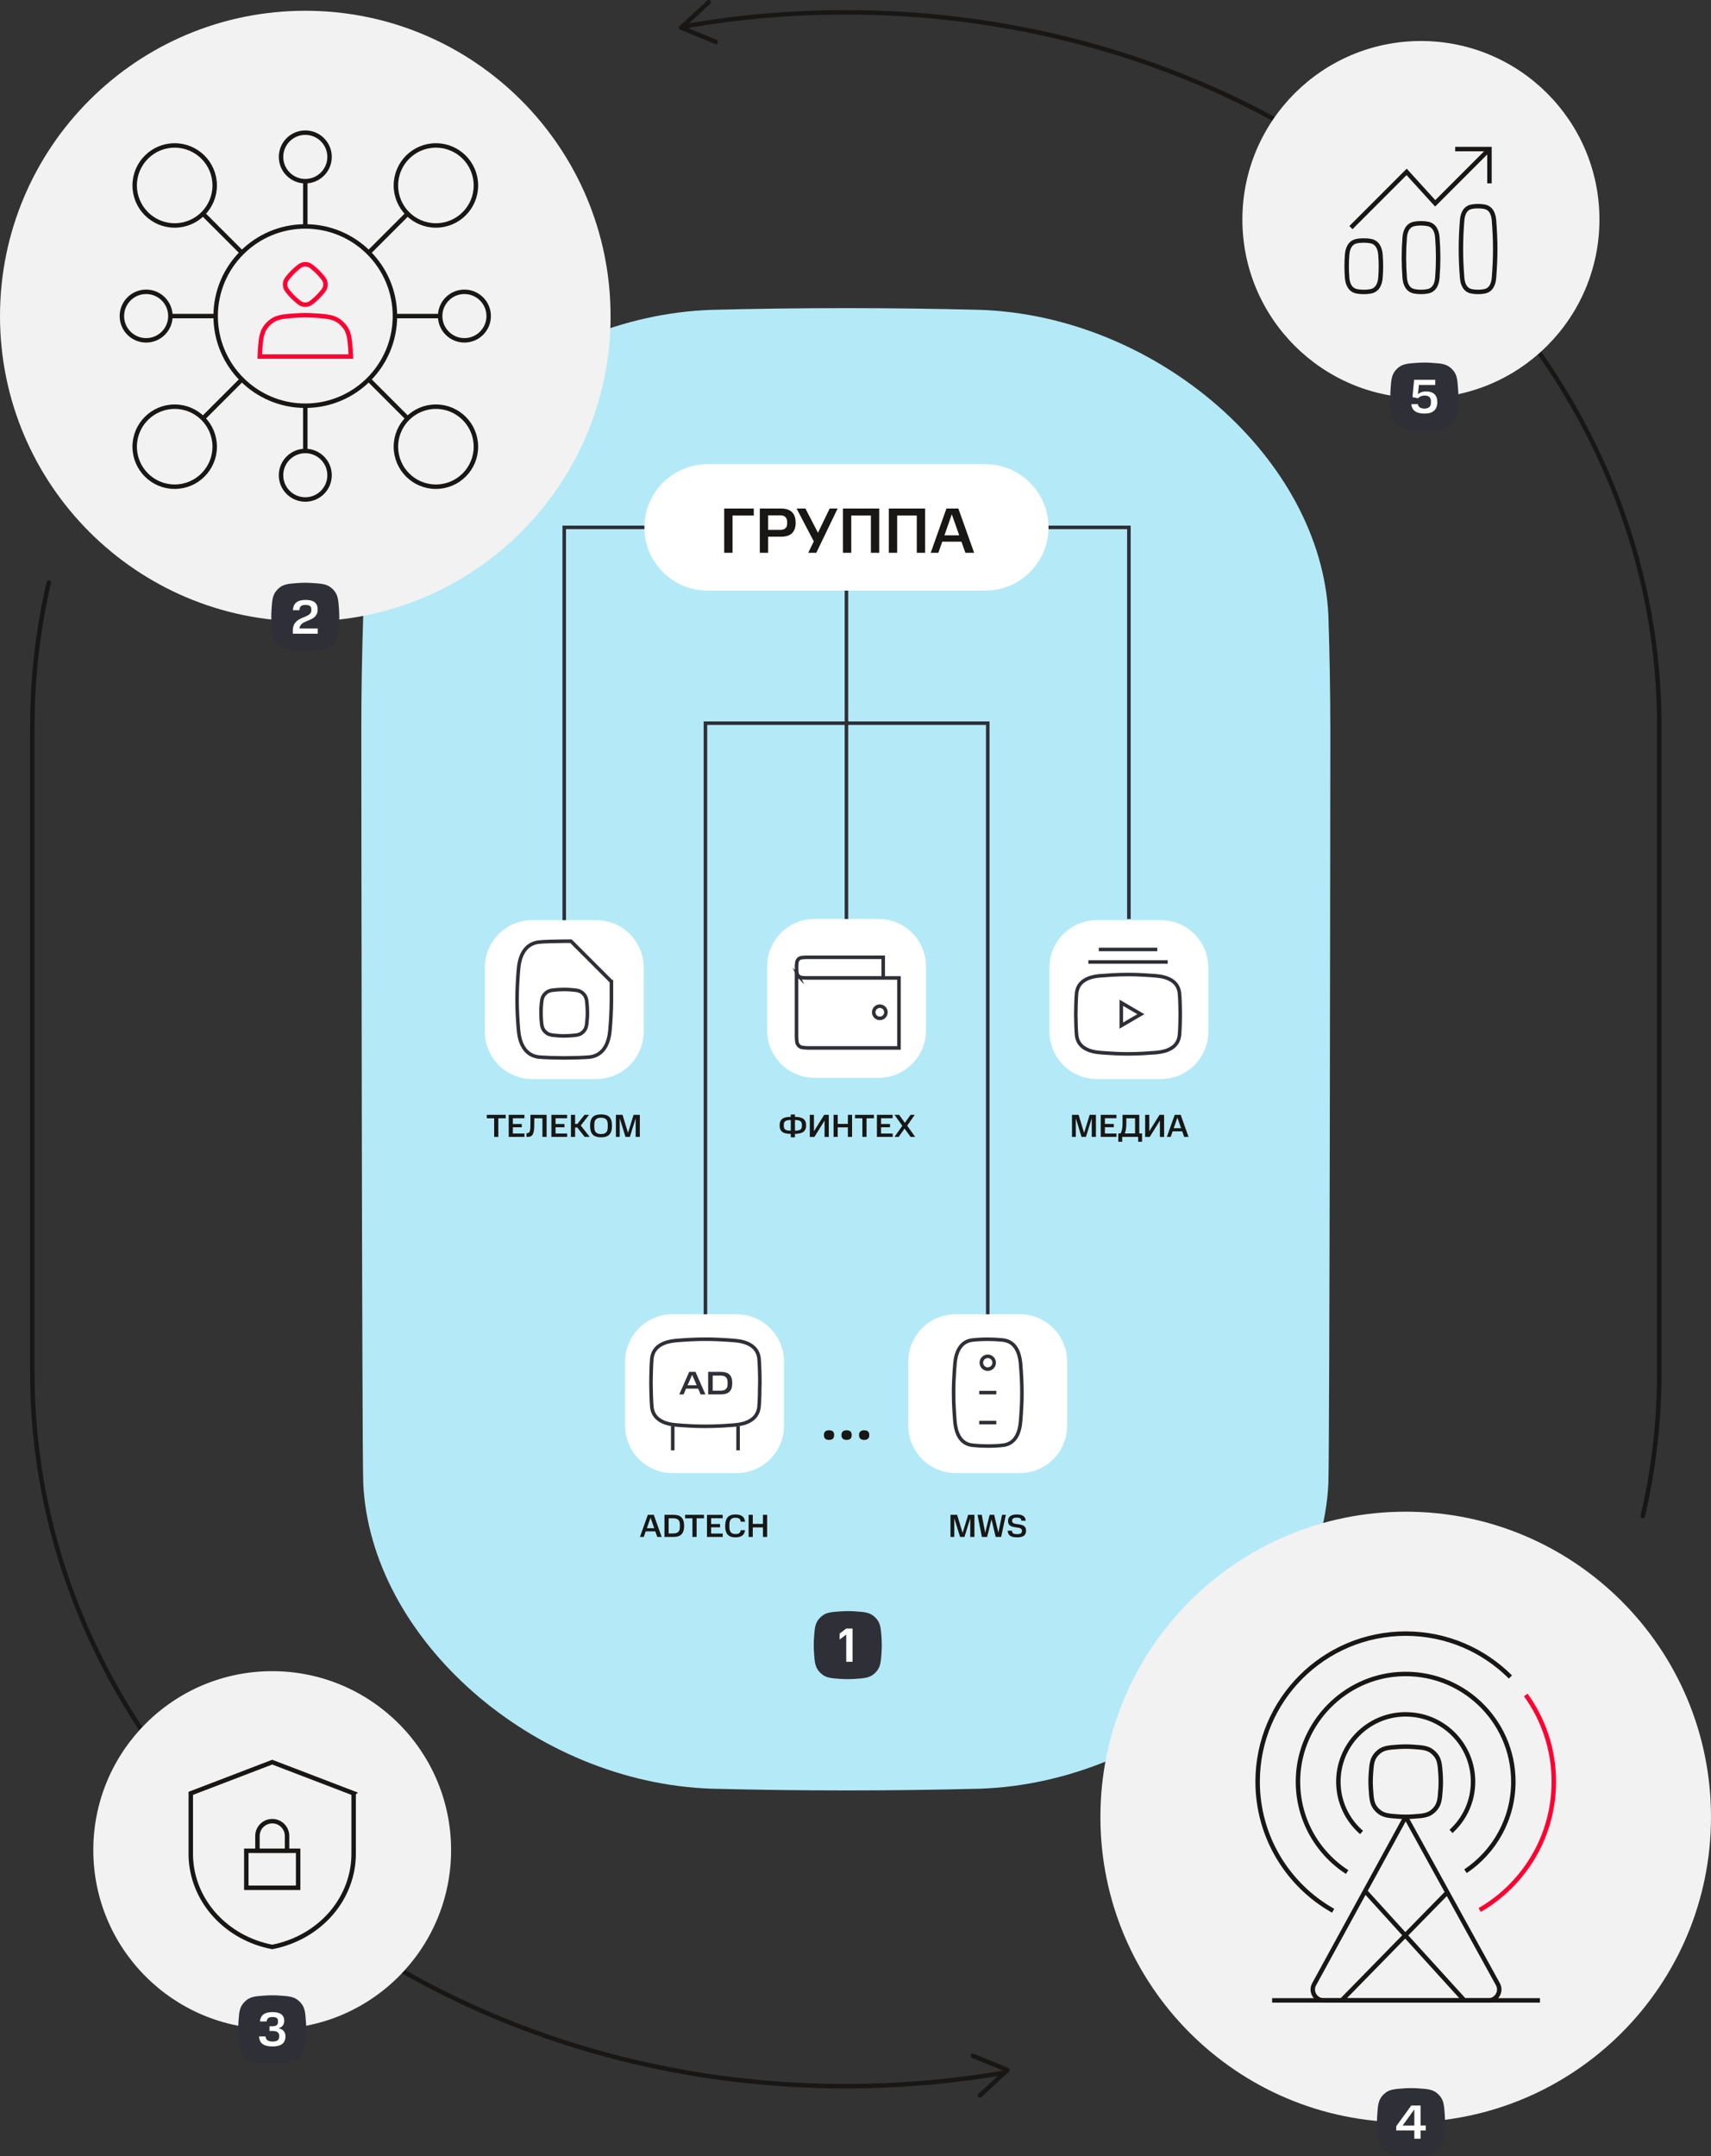 <?xml version="1.0" encoding="UTF-8"?>
<svg id="_Слой_2" data-name="Слой 2" xmlns="http://www.w3.org/2000/svg" xmlns:xlink="http://www.w3.org/1999/xlink" viewBox="0 0 480.24 605.15">
  <rect x="0" y="0" width="480.24" height="605.15" fill="#333333" stroke="none"/>
  <defs>
    <style>
      .cls-1 {
        fill: #2f2f37;
      }

      .cls-2 {
        fill: #181716;
      }

      .cls-3 {
        clip-path: url(#clippath-4);
      }

      .cls-4 {
        fill: #b4eaf7;
      }

      .cls-5 {
        stroke-linecap: round;
      }

      .cls-5, .cls-6, .cls-7, .cls-8, .cls-9, .cls-10 {
        fill: none;
      }

      .cls-5, .cls-6, .cls-8, .cls-10 {
        stroke-width: 1.25px;
      }

      .cls-5, .cls-6, .cls-10 {
        stroke: #181716;
      }

      .cls-5, .cls-8, .cls-9, .cls-10 {
        stroke-miterlimit: 10;
      }

      .cls-11 {
        fill: #fff;
      }

      .cls-12 {
        clip-path: url(#clippath-1);
      }

      .cls-8 {
        stroke: #ff0032;
      }

      .cls-13 {
        fill: #f2f2f2;
      }

      .cls-14 {
        clip-path: url(#clippath-5);
      }

      .cls-15 {
        clip-path: url(#clippath-3);
      }

      .cls-9 {
        stroke: #2f2f37;
      }

      .cls-16 {
        clip-path: url(#clippath-2);
      }

      .cls-17 {
        clip-path: url(#clippath);
      }
    </style>
    <clipPath id="clippath">
      <rect class="cls-7" width="480.24" height="605.15"/>
    </clipPath>
    <clipPath id="clippath-1">
      <rect class="cls-7" width="480.24" height="605.15"/>
    </clipPath>
    <clipPath id="clippath-2">
      <rect class="cls-7" width="480.24" height="605.15"/>
    </clipPath>
    <clipPath id="clippath-3">
      <rect class="cls-7" width="480.24" height="605.15"/>
    </clipPath>
    <clipPath id="clippath-4">
      <rect class="cls-7" width="480.24" height="605.15"/>
    </clipPath>
    <clipPath id="clippath-5">
      <rect class="cls-7" width="480.24" height="605.15"/>
    </clipPath>
  </defs>
  <g id="_Слой_1-2" data-name="Слой 1">
    <g class="cls-17">
      <path class="cls-5" d="M192.86,7.27c14.41-2.5,29.3-3.81,44.54-3.81h0c15.76,0,31.15,1.4,46.02,4.07,14.86,2.67,29.2,6.61,42.86,11.68,13.66,5.07,26.64,11.27,38.79,18.47,12.15,7.2,23.46,15.4,33.79,24.47,10.33,9.06,19.67,18.99,27.88,29.65,8.21,10.66,15.27,22.05,21.05,34.03,5.78,11.98,10.26,24.57,13.3,37.61,3.04,13.04,4.64,26.55,4.64,40.38v181.28c0,13.83-1.6,27.34-4.64,40.38"/>
      <path class="cls-2" d="M201.49,12.01c.13-.32-.02-.68-.34-.82l-8.84-3.64,7.04-6.47c.26-.23.27-.63.04-.88-.23-.25-.63-.27-.88-.04l-7.76,7.14c-.16.14-.23.36-.19.57.04.21.18.39.38.47l9.75,4.01c.11.05.24.06.35.04.2-.04.38-.17.47-.38"/>
      <path class="cls-5" d="M281.94,581.7c-14.41,2.5-29.3,3.81-44.54,3.81h0c-15.76,0-31.15-1.4-46.02-4.07-14.86-2.67-29.2-6.61-42.86-11.67-13.66-5.07-26.64-11.27-38.79-18.47s-23.46-15.4-33.79-24.47c-10.33-9.06-19.67-18.99-27.88-29.65-8.21-10.66-15.27-22.05-21.05-34.03-5.78-11.99-10.26-24.57-13.3-37.61-3.04-13.04-4.64-26.55-4.64-40.38v-181.28c0-13.83,1.6-27.34,4.64-40.38"/>
      <path class="cls-2" d="M272.47,576.73c-.13.32.02.68.34.82l8.84,3.64-7.04,6.47c-.26.23-.27.63-.04.88.23.25.63.27.88.04l7.76-7.14c.16-.14.23-.36.19-.57-.04-.21-.18-.39-.38-.47l-9.75-4.01c-.11-.05-.23-.06-.35-.04-.2.04-.38.17-.47.38"/>
      <path class="cls-4" d="M275.02,502.02c-12.54.32-25.08.48-37.62.48s-25.08-.16-37.62-.48c-25-.84-48.97-11.33-66.94-27.1-17.97-15.77-29.93-36.81-30.89-58.75-.36-10.92-.54-199.67-.54-210.59s.18-21.84.54-32.76c.96-21.94,12.92-42.99,30.89-58.76,17.97-15.77,41.95-26.26,66.94-27.1,12.54-.32,25.08-.48,37.62-.48s25.08.16,37.62.48c25,.84,48.97,11.33,66.94,27.1s29.93,36.81,30.89,58.76c.36,10.92.54,21.84.54,32.76s-.18,199.67-.54,210.59c-.96,21.94-12.92,42.99-30.89,58.75-17.97,15.77-41.95,26.26-66.94,27.1"/>
      <path class="cls-13" d="M480.24,509.96c0-23.66-9.59-45.08-25.1-60.59s-36.93-25.1-60.59-25.1-45.08,9.59-60.59,25.1c-15.51,15.51-25.1,36.93-25.1,60.59s9.59,45.08,25.1,60.59c15.51,15.51,36.93,25.1,60.59,25.1s45.08-9.59,60.59-25.1,25.1-36.93,25.1-60.59"/>
      <path class="cls-10" d="M376.57,561.43l17.85-18.25,11.82-12.07M411.01,561.43l-16.58-18.25-11.29-12.42M368.86,556.88l25.69-46.98,25.87,46.98c1.13,2.05-.35,4.56-2.7,4.56h-46.17c-2.34,0-3.82-2.5-2.7-4.56Z"/>
      <path class="cls-13" d="M386.57,508.03c1.5,1.5,2.97,1.6,5.91,1.8.68.05,1.37.07,2.07.07s1.39-.03,2.07-.07c2.94-.2,4.42-.3,5.91-1.8s1.6-2.97,1.8-5.91c.05-.68.07-1.37.07-2.07s-.03-1.39-.07-2.07c-.2-2.94-.3-4.42-1.8-5.91-1.5-1.5-2.97-1.6-5.91-1.8-.68-.05-1.37-.07-2.07-.07s-1.39.03-2.07.07c-2.94.2-4.42.3-5.91,1.8-1.5,1.5-1.6,2.97-1.8,5.91-.05.68-.07,1.37-.07,2.07s.03,1.39.07,2.07c.2,2.94.3,4.42,1.8,5.91"/>
      <path class="cls-10" d="M386.57,508.03c1.5,1.5,2.97,1.6,5.91,1.8.68.05,1.37.07,2.07.07s1.39-.03,2.07-.07c2.94-.2,4.42-.3,5.91-1.8s1.6-2.97,1.8-5.91c.05-.68.07-1.37.07-2.07s-.03-1.39-.07-2.07c-.2-2.94-.3-4.42-1.8-5.91-1.5-1.5-2.97-1.6-5.91-1.8-.68-.05-1.37-.07-2.07-.07s-1.39.03-2.07.07c-2.94.2-4.42.3-5.91,1.8-1.5,1.5-1.6,2.97-1.8,5.91-.05.68-.07,1.37-.07,2.07s.03,1.39.07,2.07c.2,2.94.3,4.42,1.8,5.91Z"/>
      <path class="cls-10" d="M423.94,470.66c-7.52-7.52-17.92-12.17-29.39-12.17s-21.87,4.65-29.39,12.17-12.17,17.91-12.17,29.39c0,7.77,2.14,15.05,5.85,21.27,3.72,6.22,9.01,11.39,15.34,14.95M411.33,525.18c8.11-5.43,13.43-14.67,13.43-25.13,0-17.36-14.64-31.31-32.22-30.17-15.26.99-27.54,13.56-28.2,28.84-.48,11.17,5.11,21.08,13.77,26.69M382.16,514.3c-3.99-3.45-6.51-8.56-6.51-14.25,0-10.33,8.26-18.71,18.54-18.9h.37c.24,0,.5,0,.75.02,10.08.38,18.14,8.68,18.14,18.88,0,5.54-2.38,10.5-6.18,13.95"/>
      <path class="cls-8" d="M415.31,536.06c6.22-3.59,11.42-8.75,15.07-14.93,3.65-6.18,5.74-13.39,5.74-21.08,0-9.09-2.92-17.5-7.87-24.34"/>
    </g>
    <line class="cls-10" x1="357.05" y1="561.43" x2="432.23" y2="561.43"/>
    <g class="cls-12">
      <path class="cls-1" d="M388.3,603.33c1.45,1.45,2.88,1.55,5.73,1.74.66.04,1.33.07,2.01.07s1.35-.03,2.01-.07c2.85-.2,4.28-.29,5.73-1.74,1.45-1.45,1.55-2.87,1.74-5.73.04-.66.07-1.33.07-2s-.03-1.35-.07-2.01c-.2-2.85-.29-4.28-1.74-5.73-1.45-1.45-2.88-1.55-5.73-1.74-.66-.05-1.33-.07-2.01-.07s-1.35.03-2.01.07c-2.85.2-4.28.29-5.73,1.74-1.45,1.45-1.55,2.88-1.74,5.73-.05.66-.07,1.33-.07,2.01s.03,1.35.07,2c.19,2.85.29,4.28,1.74,5.73"/>
    </g>
    <path class="cls-11" d="M396.97,596.56v-4.52l-3.29,4.52h3.29ZM396.12,590.94h2.6v5.61h1.46v1.38h-1.46v2.32h-1.75v-2.32h-5.08v-1.19l4.23-5.8Z"/>
    <g class="cls-16">
      <path class="cls-13" d="M126.61,519.24c0-13.86-5.62-26.42-14.71-35.5-9.09-9.09-21.64-14.71-35.5-14.71s-26.42,5.62-35.5,14.71c-9.09,9.09-14.71,21.64-14.71,35.5s5.62,26.42,14.71,35.5c9.09,9.09,21.64,14.71,35.5,14.71s26.42-5.62,35.5-14.71c9.08-9.09,14.71-21.64,14.71-35.5"/>
      <path class="cls-1" d="M68.67,577.28c1.45,1.45,2.88,1.55,5.73,1.74.66.05,1.33.07,2,.07s1.35-.03,2.01-.07c2.85-.2,4.28-.29,5.73-1.74,1.45-1.45,1.55-2.88,1.74-5.73.04-.66.07-1.33.07-2s-.03-1.35-.07-2.01c-.2-2.85-.29-4.28-1.74-5.73s-2.88-1.55-5.73-1.74c-.66-.05-1.33-.07-2.01-.07s-1.35.03-2,.07c-2.85.2-4.28.29-5.73,1.74-1.45,1.45-1.55,2.88-1.74,5.73-.04.66-.07,1.33-.07,2.01s.03,1.35.07,2c.19,2.85.29,4.28,1.74,5.73"/>
      <path class="cls-11" d="M74.54,571.56c.07.92.69,1.42,1.96,1.42s1.85-.45,1.85-1.3v-.41c0-.86-.69-1.26-1.81-1.26h-.89v-1.32h.88c.91,0,1.5-.37,1.5-1.12v-.38c0-.78-.53-1.09-1.51-1.09s-1.56.28-1.7,1.24h-1.84c.12-1.83,1.38-2.63,3.48-2.63s3.32.77,3.32,2.43c0,1.09-.54,1.82-1.63,2.1,1.24.27,1.97,1.01,1.97,2.27,0,1.93-1.23,2.85-3.64,2.85s-3.67-.86-3.77-2.81h1.84Z"/>
      <path class="cls-5" d="M76.41,511.13c2.3,0,4.16,1.86,4.16,4.16v4.16h-8.31v-4.16c0-2.29,1.86-4.16,4.16-4.16ZM83.68,529.83h-14.55v-10.39h14.55v10.39ZM99.26,503.33v16.94c0,5.97-2.15,11.77-6.09,16.47l-.39.45c-4.16,4.73-9.94,8-16.38,9.24-6.24-1.2-11.86-4.31-15.98-8.8l-.4-.44c-4.06-4.63-6.34-10.39-6.47-16.35v-.58s0-16.94,0-16.94l22.86-8.76,22.86,8.76Z"/>
      <path class="cls-13" d="M171.37,88.71c0-23.66-9.59-45.08-25.1-60.59-15.51-15.51-36.93-25.1-60.59-25.1S40.6,12.61,25.1,28.12C9.59,43.62,0,65.05,0,88.71s9.59,45.08,25.1,60.59c15.51,15.51,36.93,25.1,60.59,25.1s45.08-9.59,60.59-25.1c15.51-15.51,25.1-36.93,25.1-60.59"/>
      <path class="cls-8" d="M98.4,98.58c-.26-3.83-.39-5.74-2.34-7.68-1.94-1.94-3.86-2.08-7.68-2.34-.88-.06-1.79-.1-2.69-.1s-1.81.04-2.69.1c-3.83.26-5.74.39-7.68,2.34-1.94,1.94-2.07,3.86-2.34,7.68-.03.49-.06.99-.07,1.49h25.57c-.02-.5-.04-1-.07-1.49ZM81.48,82.58c-.97-1.12-1.46-1.67-1.46-2.74s.49-1.62,1.46-2.74c.22-.26.46-.51.71-.76.25-.25.5-.48.76-.71,1.12-.97,1.68-1.46,2.74-1.46s1.62.49,2.74,1.46c.26.22.51.46.76.71s.48.5.71.76c.97,1.12,1.46,1.67,1.46,2.74s-.49,1.62-1.46,2.74c-.22.26-.46.51-.71.76s-.5.48-.76.71c-1.12.97-1.67,1.46-2.74,1.46s-1.62-.49-2.74-1.46c-.26-.22-.51-.46-.76-.71-.25-.25-.48-.5-.71-.76Z"/>
      <path class="cls-10" d="M133.58,125.37c0-3.1-1.26-5.91-3.29-7.94-2.03-2.03-4.84-3.29-7.94-3.29s-5.91,1.26-7.94,3.29c-2.03,2.03-3.29,4.84-3.29,7.94s1.26,5.91,3.29,7.94c2.03,2.03,4.84,3.29,7.94,3.29s5.91-1.26,7.94-3.29c2.03-2.03,3.29-4.84,3.29-7.94ZM60.26,52.05c0-3.1-1.26-5.91-3.29-7.94-2.03-2.03-4.84-3.29-7.94-3.29s-5.91,1.26-7.94,3.29c-2.03,2.03-3.29,4.84-3.29,7.94s1.26,5.91,3.29,7.94c2.03,2.03,4.84,3.29,7.94,3.29s5.91-1.26,7.94-3.29c2.03-2.03,3.29-4.84,3.29-7.94ZM56.97,117.43l10.93-10.93M114.41,59.99l-10.93,10.93M103.48,106.5l10.93,10.93M56.97,59.99l10.93,10.93M60.53,88.71h-12.7M123.55,88.71h-12.7M41.02,95.52c3.76,0,6.81-3.05,6.81-6.81s-3.05-6.81-6.81-6.81-6.81,3.05-6.81,6.81,3.05,6.81,6.81,6.81ZM130.35,95.52c3.76,0,6.81-3.05,6.81-6.81s-3.05-6.81-6.81-6.81-6.81,3.05-6.81,6.81,3.05,6.81,6.81,6.81ZM85.69,113.87v12.7M85.69,50.85v12.7M92.5,133.38c0-3.76-3.05-6.81-6.81-6.81s-6.81,3.05-6.81,6.81,3.05,6.81,6.81,6.81,6.81-3.05,6.81-6.81ZM60.26,125.37c0-3.1-1.26-5.91-3.29-7.94-2.03-2.03-4.84-3.29-7.94-3.29s-5.91,1.26-7.94,3.29c-2.03,2.03-3.29,4.84-3.29,7.94s1.26,5.91,3.29,7.94c2.03,2.03,4.84,3.29,7.94,3.29s5.91-1.26,7.94-3.29c2.03-2.03,3.29-4.84,3.29-7.94ZM133.58,52.05c0-3.1-1.26-5.91-3.29-7.94-2.03-2.03-4.84-3.29-7.94-3.29s-5.91,1.26-7.94,3.29c-2.03,2.03-3.29,4.84-3.29,7.94s1.26,5.91,3.29,7.94c2.03,2.03,4.84,3.29,7.94,3.29s5.91-1.26,7.94-3.29c2.03-2.03,3.29-4.84,3.29-7.94ZM92.5,44.04c0-3.76-3.05-6.81-6.81-6.81s-6.81,3.05-6.81,6.81,3.05,6.81,6.81,6.81,6.81-3.05,6.81-6.81ZM110.85,88.71c0,6.95-2.82,13.24-7.37,17.79-4.55,4.55-10.84,7.37-17.79,7.37s-13.24-2.82-17.79-7.37c-4.55-4.55-7.37-10.84-7.37-17.79s2.82-13.24,7.37-17.79c4.55-4.55,10.84-7.37,17.79-7.37s13.24,2.82,17.79,7.37,7.37,10.84,7.37,17.79Z"/>
      <path class="cls-1" d="M77.95,180.85c1.45,1.45,2.88,1.55,5.73,1.74.66.05,1.33.07,2,.07s1.35-.03,2.01-.07c2.85-.19,4.28-.29,5.73-1.74,1.45-1.45,1.55-2.88,1.74-5.73.04-.66.07-1.33.07-2.01s-.03-1.35-.07-2.01c-.2-2.85-.29-4.28-1.74-5.73-1.45-1.45-2.88-1.55-5.73-1.74-.66-.04-1.33-.07-2.01-.07s-1.35.03-2,.07c-2.85.2-4.28.29-5.73,1.74-1.45,1.45-1.55,2.88-1.74,5.73-.04.66-.07,1.33-.07,2.01s.03,1.35.07,2.01c.19,2.85.29,4.28,1.74,5.73"/>
      <path class="cls-11" d="M87.38,171.3v-.36c0-.81-.57-1.16-1.59-1.16-1.19,0-1.67.36-1.77,1.48h-1.8c.11-2.12,1.43-2.88,3.56-2.88s3.38.72,3.38,2.7c0,3.68-4.93,2.58-5.1,5.32h5.13v1.46h-7.01v-.78c0-4.52,5.2-3.28,5.2-5.78"/>
      <path class="cls-13" d="M448.93,61.62c0-13.84-5.61-26.36-14.68-35.43-9.07-9.07-21.6-14.68-35.43-14.68s-26.36,5.61-35.43,14.68c-9.07,9.07-14.68,21.6-14.68,35.43s5.61,26.37,14.68,35.43c9.07,9.07,21.6,14.68,35.43,14.68s26.37-5.61,35.43-14.68c9.07-9.07,14.68-21.6,14.68-35.43"/>
      <path class="cls-10" d="M416.52,58c-.58-.08-.81-.14-1.66-.14s-1.08.05-1.66.14c-2.01.28-2.67,2.1-2.81,3.82-.46,5.78-.46,10.37,0,16.15.14,1.72.8,3.53,2.81,3.82.58.08.81.14,1.66.14s1.08-.05,1.66-.14c2.01-.29,2.67-2.1,2.81-3.82.46-5.78.46-10.37,0-16.15-.14-1.71-.8-3.53-2.81-3.82ZM400.55,62.81c-.6-.08-.83-.14-1.7-.14s-1.11.05-1.7.14c-2.06.29-2.74,2.1-2.88,3.82-.3,3.75-.3,7.59,0,11.34.14,1.72.82,3.53,2.88,3.82.6.08.83.14,1.7.14s1.1-.05,1.7-.14c2.06-.29,2.74-2.1,2.88-3.82.3-3.75.3-7.59,0-11.34-.14-1.72-.82-3.53-2.88-3.82ZM384.52,67.63c-.61-.08-.85-.13-1.74-.13s-1.13.05-1.73.13c-2.11.29-2.8,2.1-2.94,3.82-.18,2.21-.18,4.33,0,6.53.14,1.72.83,3.53,2.94,3.82.61.08.85.14,1.73.14s1.13-.05,1.74-.14c2.1-.29,2.8-2.1,2.94-3.82.18-2.2.18-4.32,0-6.53-.14-1.72-.83-3.53-2.94-3.82Z"/>
    </g>
    <path class="cls-6" d="M418.06,51.46v-9.62h-9.62M379.18,63.88l15.63-15.63,8.02,8.82,15.23-15.23"/>
    <g class="cls-15">
      <path class="cls-1" d="M392.04,119.05c1.45,1.45,2.88,1.55,5.73,1.74.66.05,1.33.07,2.01.07s1.35-.03,2.01-.07c2.85-.19,4.28-.29,5.73-1.74s1.55-2.88,1.74-5.73c.04-.66.07-1.33.07-2.01s-.03-1.35-.07-2.01c-.2-2.85-.29-4.28-1.74-5.73-1.45-1.45-2.88-1.55-5.73-1.74-.66-.04-1.33-.07-2.01-.07s-1.35.03-2.01.07c-2.85.2-4.28.29-5.73,1.74s-1.55,2.88-1.74,5.73c-.05.66-.07,1.33-.07,2.01s.03,1.35.07,2.01c.19,2.85.29,4.28,1.74,5.73"/>
      <path class="cls-11" d="M397.96,113.41c.12.82.73,1.26,1.86,1.26s1.81-.51,1.81-1.62v-.46c0-1.07-.63-1.57-1.78-1.57-.8,0-1.42.28-1.83.76l-1.57-.32.46-4.87h5.94v1.46h-4.6l-.26,2.62c.43-.45,1.2-.81,2.27-.81,2.08,0,3.16,1.03,3.16,3,0,2.16-1.26,3.21-3.59,3.21s-3.56-.88-3.7-2.65h1.84Z"/>
      <path class="cls-11" d="M276.55,165.76h-77.94c-9.79,0-17.74-7.94-17.74-17.74s7.94-17.74,17.74-17.74h77.94c9.79,0,17.74,7.94,17.74,17.74s-7.94,17.74-17.74,17.74"/>
      <path class="cls-2" d="M232.69,401.42c.94,0,1.44.41,1.44,1.35s-.51,1.35-1.44,1.35-1.44-.43-1.44-1.35.53-1.35,1.44-1.35"/>
      <path class="cls-2" d="M237.62,401.42c.94,0,1.44.41,1.44,1.35s-.51,1.35-1.44,1.35-1.44-.43-1.44-1.35.53-1.35,1.44-1.35"/>
      <path class="cls-2" d="M242.55,401.42c.94,0,1.44.41,1.44,1.35s-.51,1.35-1.44,1.35-1.44-.43-1.44-1.35.53-1.35,1.44-1.35"/>
      <path class="cls-11" d="M167.38,258.26h-18.01c-7.33,0-13.28,5.95-13.28,13.28v18.01c0,7.33,5.94,13.28,13.28,13.28h18.01c7.33,0,13.28-5.94,13.28-13.28v-18.01c0-7.33-5.95-13.28-13.28-13.28"/>
      <path class="cls-11" d="M246.62,257.92h-18.01c-7.33,0-13.28,5.95-13.28,13.28v18.01c0,7.33,5.94,13.28,13.28,13.28h18.01c7.33,0,13.28-5.94,13.28-13.28v-18.01c0-7.33-5.94-13.28-13.28-13.28"/>
      <path class="cls-11" d="M325.86,258.26h-18.01c-7.33,0-13.28,5.95-13.28,13.28v18.01c0,7.33,5.94,13.28,13.28,13.28h18.01c7.33,0,13.28-5.94,13.28-13.28v-18.01c0-7.33-5.95-13.28-13.28-13.28"/>
      <path class="cls-11" d="M206.76,368.86h-18.01c-7.33,0-13.28,5.95-13.28,13.28v18.01c0,7.33,5.94,13.28,13.28,13.28h18.01c7.33,0,13.28-5.94,13.28-13.28v-18.01c0-7.33-5.95-13.28-13.28-13.28"/>
      <path class="cls-11" d="M286.24,368.86h-18.01c-7.33,0-13.28,5.95-13.28,13.28v18.01c0,7.33,5.94,13.28,13.28,13.28h18.01c7.33,0,13.28-5.94,13.28-13.28v-18.01c0-7.33-5.95-13.28-13.28-13.28"/>
      <path class="cls-9" d="M213.27,388.09c0,.8-.03,2.28-.07,3.7-.04,1.26-.1,2.43-.16,3.05l-.03.23c-.25,1.73-1.15,2.86-2.39,3.61-1.18.72-2.67,1.09-4.19,1.23l-.3.03c-2.46.19-4.96.37-8.14.37-2.39,0-4.39-.1-6.28-.23l-1.86-.14c-1.62-.13-3.24-.49-4.49-1.26-1.16-.7-2.02-1.74-2.33-3.29l-.05-.32c-.07-.52-.14-1.84-.19-3.28-.05-1.42-.07-2.9-.07-3.7s.02-2.29.07-3.71c.04-1.26.1-2.43.16-3.05l.03-.23c.25-1.73,1.15-2.86,2.39-3.61,1.18-.72,2.67-1.08,4.19-1.23l.31-.03c2.46-.19,4.96-.37,8.14-.37,2.38,0,4.39.1,6.28.23l1.86.14c1.62.13,3.24.49,4.49,1.26,1.16.7,2.02,1.74,2.33,3.29l.05.32c.07.52.14,1.84.19,3.28.05,1.42.07,2.9.07,3.71ZM320.22,284.64l-5.5,3.21v-6.42l5.5,3.21ZM327.75,269.99h-22.27M324.82,266.47h-16.41M331.27,284.64c0,1.47-.09,4.65-.22,5.89l-.03.22c-.24,1.66-1.11,2.74-2.29,3.46-1.13.69-2.56,1.04-4.02,1.18l-.29.03c-2.36.18-4.76.36-7.81.36-2.29,0-4.21-.1-6.02-.23l-1.79-.13c-1.56-.12-3.1-.48-4.31-1.21-1.11-.67-1.94-1.67-2.24-3.16l-.05-.3c-.15-1.02-.25-4.54-.25-6.11,0-1.47.09-4.65.22-5.89l.03-.22c.24-1.66,1.11-2.74,2.29-3.46,1.13-.69,2.56-1.04,4.02-1.18l.29-.02c2.36-.18,4.76-.36,7.81-.36,2.29,0,4.21.1,6.02.23l1.79.13c1.56.12,3.1.48,4.31,1.21,1.11.67,1.94,1.67,2.24,3.16l.05.3c.15,1.02.25,4.54.25,6.11ZM246.95,282.39c.95,0,1.71.77,1.71,1.72s-.77,1.71-1.71,1.71-1.72-.77-1.72-1.71.77-1.72,1.72-1.72ZM223.57,272.25v18.54s.02.65.02.7c.07.99.1,1.49.61,1.99.5.5,1,.54,1.99.6.23.02.46.03.7.03h25.43v-19.65h-5.34M224.09,273.93c.42.42.83.45,1.66.51.19.01.39.02.58.02h1.11s20.46,0,20.46,0v-2.1h0v-1.58h0v-2.1h0s-2.1,0-2.1,0h-19.46c-.2,0-.39,0-.58.02-.83.06-1.24.08-1.66.51-.42.42-.45.83-.5,1.66,0,0,0,.02,0,.03-.01.18-.02.37-.02.56s0,.63.02.81c0,0,0,.02,0,.02.06.83.08,1.24.5,1.66ZM151.84,284.21c0-.36.01-.73.03-1.09l.02-.36c.14-2.03.22-2.88.97-3.72l.16-.17c.79-.79,1.52-.95,3.14-1.07l.75-.05c.48-.03.97-.05,1.46-.05.37,0,.73.01,1.09.03l.36.02c2.17.15,2.99.23,3.89,1.13.79.79.95,1.52,1.07,3.14l.05.75c.03.48.05.97.05,1.45,0,.37-.01.73-.03,1.09l-.02.36c-.14,2.03-.22,2.89-.97,3.73l-.16.17c-.79.79-1.52.95-3.14,1.07l-.75.05c-.48.03-.97.05-1.46.05-.36,0-.73-.01-1.09-.03l-.36-.02c-2.03-.14-2.88-.22-3.72-.97l-.17-.16c-.79-.79-.95-1.52-1.07-3.14l-.05-.75c-.03-.48-.05-.97-.05-1.46ZM171.61,275.5v5.04c0,3.3-.19,5.91-.39,8.44-.27,3.45-1.58,7.1-5.56,7.67-1.15.17-5.61.27-7.29.27s-6.14-.11-7.29-.27c-3.98-.57-5.29-4.22-5.56-7.67-.2-2.54-.39-5.14-.39-8.44s.19-5.91.39-8.44c.27-3.45,1.58-7.1,5.56-7.67,1.15-.17,5.61-.27,7.29-.27h1.89l11.34,11.34ZM277.24,368.86v-165.89h-79.24v165.89M294.29,148.02h22.57v109.9M180.87,148.02h-22.5v110.24M237.58,165.76v92.16"/>
      <path class="cls-1" d="M198.76,385.03h3.54c2.11,0,3.23.86,3.23,3.16s-1.12,3.16-3.23,3.16h-3.54v-6.33ZM202.22,390.31c1.29,0,2-.52,2-1.86v-.56c0-1.3-.71-1.82-2-1.82h-2.18v4.24h2.18Z"/>
    </g>
    <path class="cls-1" d="M194.26,385.87l-1.27,2.92h2.56l-1.28-2.92ZM193.45,385.03h1.76l2.79,6.33h-1.34l-.71-1.62h-3.38l-.71,1.62h-1.21l2.8-6.33Z"/>
    <g class="cls-3">
      <path class="cls-9" d="M274.84,399.25h4.8M274.84,390.85h4.8M277.24,380.66c.99,0,1.8.81,1.8,1.8s-.81,1.8-1.8,1.8-1.8-.81-1.8-1.8.81-1.8,1.8-1.8ZM277.24,375.87c1.38,0,2.94.08,4.02.2l.43.05c1.7.24,2.81,1.13,3.54,2.34.7,1.16,1.06,2.62,1.21,4.11l.02.3c.19,2.41.37,4.87.37,7.99,0,2.34-.1,4.31-.23,6.16l-.14,1.83c-.12,1.59-.48,3.18-1.23,4.41-.69,1.13-1.71,1.98-3.23,2.29l-.31.05c-1.06.15-2.87.25-4.45.25-1.38,0-2.94-.08-4.02-.2l-.43-.05c-1.7-.24-2.81-1.13-3.54-2.34-.7-1.16-1.06-2.62-1.21-4.11l-.02-.3c-.19-2.41-.37-4.87-.37-7.99,0-2.34.1-4.31.23-6.16l.14-1.83c.12-1.59.48-3.17,1.23-4.41.69-1.13,1.71-1.99,3.23-2.29l.31-.05c1.06-.15,2.87-.25,4.45-.25ZM207.16,407.04v-6.72M188.82,407.04v-6.72"/>
      <path class="cls-1" d="M230.21,469.46c1.45,1.45,2.88,1.55,5.73,1.74.66.04,1.33.07,2.01.07s1.35-.03,2.01-.07c2.85-.19,4.28-.29,5.73-1.74s1.55-2.88,1.74-5.73c.04-.66.07-1.33.07-2.01s-.03-1.35-.07-2.01c-.2-2.85-.29-4.28-1.74-5.73-1.45-1.45-2.88-1.55-5.73-1.74-.66-.04-1.33-.07-2.01-.07s-1.35.03-2.01.07c-2.85.2-4.28.29-5.73,1.74s-1.55,2.88-1.74,5.73c-.04.66-.07,1.33-.07,2.01s.03,1.35.07,2.01c.19,2.85.29,4.28,1.74,5.73"/>
    </g>
    <polygon class="cls-11" points="237.52 457.07 239.29 457.07 239.29 466.39 237.52 466.39 237.52 458.75 235.66 460.16 235.66 458.48 237.52 457.07"/>
    <g class="cls-14">
      <path class="cls-2" d="M175.56,319.09h1.23l1.63-5.23v5.23h1.17v-6.21h-1.75l-1.57,5.07-1.54-5.07h-1.86v6.21h1.07v-5.25l1.62,5.25ZM165.62,315.95c0,2.39,1.06,3.25,3.08,3.25s3.07-.85,3.07-3.25-1.05-3.18-3.07-3.18-3.08.82-3.08,3.18M170.58,316.35c0,1.38-.62,1.93-1.88,1.93s-1.89-.55-1.89-1.93v-.76c0-1.35.63-1.89,1.89-1.89s1.88.54,1.88,1.89v.76ZM164.07,312.88l-2.02,2.57h-.63v-2.57h-1.17v6.21h1.17v-2.65h.6l2.1,2.65h1.41l-2.52-3.2,2.33-3.01h-1.28ZM154.76,312.88v6.21h4.43v-.95h-3.26v-1.76h2.5v-.92h-2.5v-1.62h3.24v-.95h-4.41ZM147.77,318.03v1.06h.28c1.49,0,1.91-.83,1.91-3.6v-1.63h2.29v5.23h1.17v-6.21h-4.54v2.61c0,1.86-.14,2.54-.94,2.54h-.16ZM142.78,312.88v6.21h4.43v-.95h-3.26v-1.76h2.5v-.92h-2.5v-1.62h3.24v-.95h-4.41ZM138.7,313.86v5.23h1.17v-5.23h2.07v-.98h-5.3v.98h2.06Z"/>
      <path class="cls-2" d="M252.23,319.09l1.66-2.35,1.69,2.35h1.3l-2.26-3.16,2.14-3.05h-1.19l-1.59,2.26-1.62-2.26h-1.3l2.2,3.08-2.21,3.13h1.19ZM246.13,312.88v6.21h4.43v-.95h-3.26v-1.76h2.5v-.92h-2.5v-1.62h3.24v-.95h-4.41ZM242.05,313.86v5.23h1.17v-5.23h2.07v-.98h-5.3v.98h2.06ZM233.96,312.88v6.21h1.17v-2.68h2.85v2.68h1.18v-6.21h-1.18v2.55h-2.85v-2.55h-1.17ZM231.44,314.49v4.61h1.18v-6.21h-1.29l-2.87,4.61v-4.61h-1.17v6.21h1.29l2.87-4.61ZM225.07,316.04c0,.92-.47,1.28-1.94,1.29v-2.98c1.47,0,1.94.39,1.94,1.31v.38ZM221.95,314.35v2.98c-1.49,0-1.95-.37-1.95-1.29v-.38c0-.92.5-1.31,1.95-1.31M221.95,318.23v.97h1.18v-.97c2.09-.02,3.13-.67,3.13-2.38s-1.04-2.39-3.13-2.39v-.67h-1.18v.67c-2.09,0-3.13.61-3.13,2.39s1.04,2.37,3.13,2.38"/>
      <path class="cls-2" d="M267.15,144.35l2.09,5.9h-4.16l2.07-5.9ZM265.64,142.73l-4.41,12.42h2.14l1.1-3.13h5.38l1.12,3.13h2.45l-4.43-12.42h-3.35ZM249.47,142.73v12.42h2.34v-10.46h5.51v10.46h2.34v-12.42h-10.19ZM236.59,142.73v12.42h2.34v-10.46h5.51v10.46h2.34v-12.42h-10.19ZM223.59,142.73l4.82,9.2-1.55,3.22h2.25l5.99-12.42h-2.23l-3.29,6.79-3.51-6.79h-2.48ZM220.93,146.99c0,1.03-.59,1.73-1.93,1.73h-3.4v-4.09h3.4c1.33,0,1.93.76,1.93,1.75v.61ZM213.26,142.73v12.42h2.34v-4.52h3.69c2.77,0,4.03-1.42,4.03-3.92s-1.26-3.98-4.03-3.98h-6.03ZM203.27,142.73v12.42h2.34v-10.46h5.96v-1.96h-8.3Z"/>
      <path class="cls-2" d="M330.47,313.69l1.04,2.95h-2.08l1.03-2.95ZM329.72,312.88l-2.21,6.21h1.07l.55-1.57h2.69l.56,1.57h1.22l-2.21-6.21h-1.67ZM325.56,314.49v4.61h1.18v-6.21h-1.29l-2.87,4.61v-4.61h-1.17v6.21h1.29l2.87-4.61ZM318.59,313.86v4.25h-2.92c.24-.42.47-1.31.47-2.87v-1.38h2.45ZM313.88,320.44h1.1v-1.35h4.47v1.35h1.1v-2.33h-.78v-5.23h-4.7v2.36c0,1.56-.27,2.42-.56,2.87h-.63v2.33ZM308.95,312.88v6.21h4.43v-.95h-3.26v-1.77h2.5v-.92h-2.5v-1.62h3.24v-.95h-4.41ZM303.57,319.09h1.23l1.63-5.23v5.23h1.17v-6.21h-1.75l-1.57,5.07-1.54-5.07h-1.86v6.21h1.07v-5.25l1.62,5.25Z"/>
      <path class="cls-2" d="M210.12,425.15v6.21h1.17v-2.68h2.85v2.68h1.18v-6.21h-1.18v2.55h-2.85v-2.55h-1.17ZM203.54,428.25c0,2.39,1.05,3.22,2.86,3.22,1.63,0,2.53-.57,2.72-2.01h-1.2c-.14.85-.65,1.08-1.51,1.08-1.04,0-1.68-.52-1.68-1.89v-.83c0-1.39.66-1.85,1.68-1.85.9,0,1.4.26,1.51,1.12h1.2c-.16-1.45-1.06-2.04-2.71-2.04-1.81,0-2.86.86-2.86,3.2M198.43,425.15v6.21h4.43v-.95h-3.26v-1.76h2.5v-.92h-2.5v-1.62h3.24v-.95h-4.41ZM194.35,426.13v5.23h1.17v-5.23h2.07v-.98h-5.3v.98h2.06ZM186.5,425.15v6.21h2.54c1.95,0,2.98-.88,2.98-3.11s-1.03-3.1-2.98-3.1h-2.54ZM189.02,430.38h-1.35v-4.25h1.35c1.17,0,1.81.5,1.81,1.75v.69c0,1.28-.64,1.8-1.81,1.8M182.59,425.96l1.04,2.95h-2.08l1.04-2.95ZM181.83,425.15l-2.21,6.21h1.07l.55-1.57h2.69l.56,1.57h1.22l-2.21-6.21h-1.67Z"/>
      <path class="cls-2" d="M282.83,429.59c.09,1.39.94,1.88,2.65,1.88s2.51-.54,2.51-1.9c0-2.62-3.92-1.11-3.92-2.71,0-.7.46-.92,1.31-.92.76,0,1.25.18,1.31.86h1.19c-.06-1.27-.97-1.75-2.49-1.75s-2.46.55-2.46,1.83c0,2.67,3.91,1.07,3.91,2.76,0,.68-.45.94-1.36.94s-1.39-.2-1.46-.98h-1.2ZM281.26,425.15l-1.04,4.99-1.18-4.99h-1.27l-1.25,5.03-.97-5.03h-1.18l1.23,6.21h1.47l1.22-4.93,1.18,4.93h1.53l1.32-6.21h-1.06ZM269.47,431.36h1.23l1.63-5.23v5.23h1.17v-6.21h-1.75l-1.57,5.07-1.54-5.07h-1.86v6.21h1.07v-5.25l1.62,5.25Z"/>
    </g>
  </g>
</svg>
